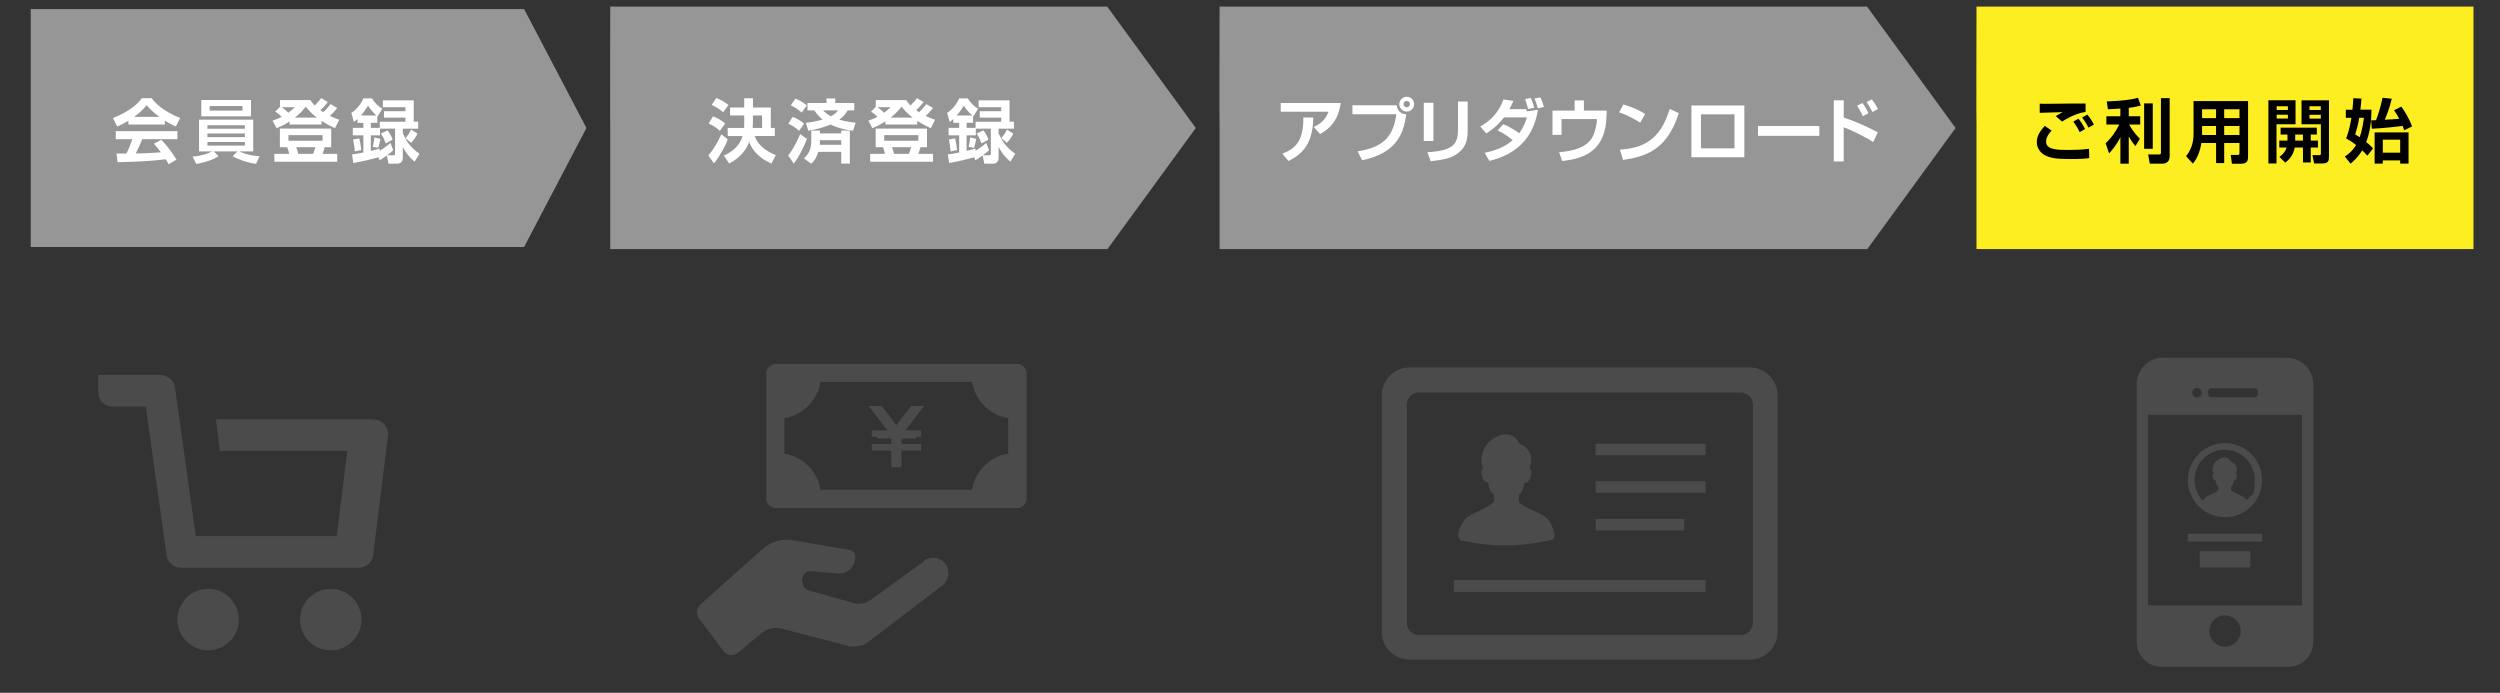<?xml version="1.0" encoding="UTF-8"?>
<svg id="_レイヤー_1" data-name=" レイヤー 1" xmlns="http://www.w3.org/2000/svg" width="830" height="230" viewBox="0 0 830 230">
  <rect x="0" y="0" width="830" height="230" fill="#333333" stroke="none"/>
  <defs>
    <style>
      .cls-1 {
        fill: #fff;
      }

      .cls-2 {
        fill: #4b4b4b;
      }

      .cls-3 {
        fill: #969696;
      }

      .cls-4 {
        fill: #fcee21;
      }
    </style>
  </defs>
  <polygon class="cls-3" points="10.2 3 92.1 3 174 3 194.7 42.5 174 82 92.1 82 10.2 82 10.2 42.5 10.2 3"/>
  <g>
    <path class="cls-2" d="M123.9,139.2h-52.2l1.3,10.5h42.3l-3.5,28.3h-46.8l-6.9-49.3c-.3-2.4-2.4-4.2-4.8-4.2h-20.7v5.7c0,2.7,2.2,4.8,4.8,4.8h11l6.9,49.3c.3,2.4,2.4,4.2,4.8,4.2h59c2.4,0,4.5-1.8,4.8-4.2l4.9-39.6c.4-2.9-1.9-5.4-4.8-5.4l-.1-.1Z"/>
    <circle class="cls-2" cx="69.1" cy="205.7" r="10.2"/>
    <circle class="cls-2" cx="109.8" cy="205.7" r="10.2"/>
  </g>
  <path class="cls-3" d="M367.6,82.7H202.6V42.5c-.1,0,0-40.3,0-40.3h165l29.4,40.3-29.4,40.3v-.1Z"/>
  <g>
    <path class="cls-2" d="M337.62,120.8h-80c-1.8,0-3.2,1.4-3.2,3.2v41.5c0,1.8,1.4,3.2,3.2,3.2h80c1.8,0,3.2-1.4,3.2-3.2v-41.5c0-1.8-1.4-3.2-3.2-3.2Zm-77.2,29.8v-11.8c6.2-1,11-5.9,12-12h50.3c1,6.2,5.9,11,12,12v11.8c-6.2,1-11,5.9-12,12h-50.3c-1-6.2-5.9-11-12-12Z"/>
    <polygon class="cls-2" points="292.12 139.6 294.52 142.7 294.62 142.8 294.62 142.9 289.42 142.9 289.42 145 291.12 145 291.12 145.6 295.92 145.6 295.92 147.4 289.42 147.4 289.42 149.6 295.92 149.6 295.92 155.1 295.92 155.1 295.92 155.1 295.92 155.1 299.32 155.1 299.32 149.6 305.82 149.6 305.82 147.5 305.82 147.4 305.82 147.4 305.82 147.4 305.82 147.4 305.82 147.4 299.32 147.4 299.32 145.6 304.12 145.6 304.12 145 305.82 145 305.82 142.9 305.82 142.9 305.82 142.9 305.82 142.9 305.82 142.9 305.82 142.9 302.52 142.9 300.62 142.8 300.62 142.8 300.72 142.7 303.12 139.6 305.42 136.6 306.62 135.1 306.82 134.8 306.82 134.8 306.82 134.8 306.82 134.8 306.82 134.8 302.52 134.8 299.32 138.9 298.92 139.4 297.92 140.8 297.62 141.1 297.62 141.2 296.22 139.4 295.92 138.9 292.72 134.8 290.02 134.8 288.72 134.8 288.42 134.8 288.52 134.8 288.42 134.8 288.42 134.8 288.42 134.8 292.12 139.6"/>
    <path class="cls-2" d="M306.72,186.4l-17.7,12.8c-1.7,1.2-3.8,1.5-5.7,1l-14.9-4.2c-1-.3-1.8-1.2-1.9-2.2l-.2-1.1c-.2-1.7,1.2-3.2,2.9-3.1l8.9,.8h.5c3.1,0,5.6-2.7,5.3-5.9-.1-.9-.8-1.7-1.8-1.9l-18.6-3.2c-3.8-.7-7.7,.4-10.5,3l-20.5,18.3c-1.3,1.2-1.5,3.2-.5,4.6l8.1,10.8c1.2,1.6,3.4,1.8,4.9,.6l7.8-6.5c1.9-1.5,4.3-2.1,6.7-1.5l22.6,5.9h1c1,.1,1.9,0,2.8-.3h.1c.7-.2,1.3-.5,1.9-.9l24.9-19c2.5-1.9,2.8-5.5,.6-7.7-1.8-1.8-4.5-2-6.6-.6l-.1,.3Z"/>
  </g>
  <path class="cls-3" d="M619.86,82.7h-214.96V42.5c-.1,0,0-40.3,0-40.3h214.96l29.4,40.3-29.4,40.3v-.1Z"/>
  <g>
    <path class="cls-2" d="M580.96,122h-113c-5.1,0-9.2,4.1-9.2,9.2v78.6c0,5.1,4.1,9.2,9.2,9.2h113c5.1,0,9.2-4.1,9.2-9.2v-78.6c0-5-4.1-9.2-9.2-9.2h0Zm-3,88.8h-106.9c-2.2,0-4-1.8-4-4v-72.5c0-2.2,1.8-4,4-4h106.9c2.2,0,4,1.8,4,4v72.5c0,2.2-1.8,4-4,4Z"/>
    <path class="cls-2" d="M484.86,179.6h1.2c.1,0,0,0,0,0h.1c8.7,2,18.1,1.9,26.8,.1,.8-.2,2.1-.2,2.7-.8,.7-.7,.4-1.6,.2-2.4-.4-1.6-1.1-3.4-2.4-4.5-2.7-2.3-6.6-2.9-9.2-5.3v-2.5c1.3-.5,1.6-2.9,1.9-4h0c1.2,.4,1.8-1.2,2.1-2.1,.3-1.1,.4-1.9-.5-2.7,1.2-2.7,.7-5.5-1.7-7.3-.4-.3-1.2-.5-1.5-.8-.5-.4-.7-1.2-1.2-1.7-1-.9-2.3-1.4-3.7-1.4-1.7,0-4.6,1.5-6.1,3.5-1,1.3-1.7,3.3-1.7,5.1s.2,1.8,.6,2.5c-.9,.8-.7,1.7-.4,2.8,.3,1.1,.7,2,2,2,.1,1.1,.7,3.6,1.9,4v2.5c-2.3,2.2-5.7,3.2-8.4,4.8-1.3,.8-2,1.9-2.6,3.3-.5,1.1-1.7,3.9,.1,4.5l-.2,.4Z"/>
    <polygon class="cls-2" points="566.26 147.3 529.76 147.3 529.76 151.1 566.26 151.1 566.26 147.3 566.26 147.3 566.26 147.3 566.26 147.3"/>
    <polygon class="cls-2" points="566.26 192.7 566.26 192.6 482.66 192.6 482.66 196.5 566.26 196.5 566.26 192.7 566.26 192.7"/>
    <polygon class="cls-2" points="566.26 159.8 529.76 159.8 529.76 163.6 566.26 163.6 566.26 159.8 566.26 159.8 566.26 159.8 566.26 159.8"/>
    <rect class="cls-2" x="529.76" y="172.3" width="29.4" height="3.8"/>
  </g>
  <path class="cls-4" d="M821.2,82.7h-165V42.5c-.1,0,0-40.3,0-40.3h165V82.7Z"/>
  <g>
    <path class="cls-2" d="M718.2,118.7c-4.9,0-8.8,4-8.8,8.8v85.6c0,4.6,3.7,8.3,8.3,8.3h42c4.6,0,8.3-3.7,8.3-8.3V127.6c0-4.9-4-8.8-8.8-8.8h-41v-.1Zm20.5,96c-2.8,0-5.2-2.3-5.2-5.2s2.3-5.2,5.2-5.2,5.2,2.3,5.2,5.2-2.3,5.2-5.2,5.2Zm10.9-84.8v1c0,.6-.5,1-1,1h-14.5c-.6,0-1-.5-1-1v-1c0-.6,.4-1,1-1h14.5c.6,0,1,.4,1,1Zm-20.2-1.1c.9,0,1.6,.7,1.6,1.6s-.7,1.6-1.6,1.6-1.6-.7-1.6-1.6,.7-1.6,1.6-1.6Zm34.9,8.9v63.3h-51.2v-63.3h51.2Z"/>
    <polygon class="cls-2" points="726.3 179.7 726.3 179.8 751 179.8 751 177.2 726.4 177.2 726.4 177.2 726.4 177.2 726.3 177.2 726.3 179.7 726.3 179.7 726.3 179.7"/>
    <path class="cls-2" d="M746.5,183h-15.6c-.3,0-.6,.2-.6,.6v4.2c0,.3,.2,.6,.6,.6h15.6c.3,0,.6-.2,.6-.6v-4.2c0-.3-.2-.6-.6-.6Z"/>
    <path class="cls-2" d="M738.7,171.7c6.8,0,12.3-5.5,12.3-12.3s-5.5-12.3-12.3-12.3-12.3,5.5-12.3,12.3,5.5,12.3,12.3,12.3Zm7.2-5.5c-.2-.3-.3-.6-.6-.8-.1-.1-.3-.2-.4-.3,0,0-.2-.1-.3-.2-1.2-.8-2.8-1.2-3.9-2.2v-1.2c.6-.2,.8-1.4,.9-2,1,.3,1.4-1.8,.7-2.3,.6-1.3,.4-2.7-.8-3.5-.3-.2-.6-.3-.8-.5s-.4-.5-.6-.8c-.5-.4-1.1-.6-1.7-.6-.8,0-2.2,.7-3,1.7h0c-.7,.9-1.2,2.6-.5,3.7-.7,.6-.2,2.3,.7,2.3,0,.5,.3,1.7,.9,2v1.2c-1.2,1.1-2.9,1.5-4.3,2.4-.2,.1-.5,.6-.8,1.1v.1c-1.7-1.8-2.8-4.3-2.8-7,0-5.5,4.5-10,10-10s10,4.5,10,10-.8,4.5-2.2,6.2c-.2,.2-.4,.4-.6,.6l.1,.1Z"/>
  </g>
  <g>
    <path class="cls-1" d="M42.62,40.08c-1.84,1.1-2.99,1.61-3.7,1.93l-1.43-2.83c5.59-2.18,8.32-4.74,9.57-6.58h3.27c1.24,1.56,3.5,4.14,9.5,6.58l-1.47,2.81c-.74-.32-1.86-.8-3.63-1.95v1.31h-12.1v-1.26Zm13.34,14.42c-.25-.46-.41-.8-.92-1.63-2.97,.34-6.71,.8-16,.99l-.37-2.9c.3,0,2.76,.02,3.29,.02,.67-1.26,1.45-3.15,1.98-4.76h-5.52v-2.69h20.47v2.69h-11.66c-.87,2.05-1.45,3.36-2.16,4.74,.74,0,4.58-.09,8.35-.39-.51-.69-1.1-1.45-2.32-2.85l2.44-1.31c2.62,2.6,4.58,5.82,5.06,6.6l-2.62,1.49Zm-3.06-15.71c-2.48-1.84-3.63-3.17-4.23-3.89-1.1,1.54-2.74,2.87-4.14,3.89h8.37Z"/>
    <path class="cls-1" d="M63.92,51.99c3.01-.25,5.27-1.03,6.51-1.72h-4.35v-10.55h17.98v10.55h-4.53c.48,.3,2.69,1.33,6.67,1.61l-1.2,2.51c-2.53-.3-5.38-1.2-7.77-2.53l1.61-1.59h-7.84l1.56,1.63c-1.98,1.13-4.05,1.91-7.38,2.55l-1.27-2.46Zm2.9-18.79h16.51v5.43h-16.51v-5.43Zm2.05,9.54h12.42v-1.15h-12.42v1.15Zm0,2.78h12.42v-1.2h-12.42v1.2Zm0,2.83h12.42v-1.2h-12.42v1.2Zm.74-11.64h10.9v-1.49h-10.9v1.49Z"/>
    <path class="cls-1" d="M96.14,40.33c-1.91,1.22-3.29,1.79-4.32,2.23l-1.33-2.53c.8-.28,1.79-.57,3.04-1.24-.64-.64-1.33-1.24-2.14-1.75l1.56-1.56v-2.25h10.12c.35,.57,.55,.92,1.43,1.79,1.26-1.26,1.68-1.82,2.14-2.44l2.18,1.31c-.37,.51-1.01,1.36-2.46,2.69,.39,.28,.85,.6,.99,.69,.25-.25,1.33-1.33,2.39-2.71l2.21,1.29c-.97,1.29-2.12,2.35-2.44,2.62,1.4,.69,2.35,1.03,3.13,1.29l-1.43,2.81c-.78-.37-2.39-1.13-4.48-2.46v1.24h-10.58v-1.01Zm13.82,2.37v6.16h-2.16c-.34,1.2-.48,1.59-.71,2.23h4.87v2.6h-20.88v-2.6h4.92c-.21-.97-.34-1.4-.64-2.23h-2.44v-6.16h17.04Zm-16.44-7.11c.94,.62,1.89,1.52,2.21,1.84,1.13-.85,1.56-1.26,2.16-1.84h-4.37Zm2.25,9.27v1.86h11.31v-1.86h-11.31Zm9.43-5.82c-1.95-1.47-3.04-2.83-3.68-3.63-.67,.83-1.63,2.07-3.59,3.63h7.27Zm-6.85,9.82c.32,.85,.39,1.17,.67,2.23h4.94c.34-.83,.67-1.98,.74-2.23h-6.35Z"/>
    <path class="cls-1" d="M125.6,52.2c-1.75,.55-5.13,1.36-8.3,1.93l-.41-2.87c.92-.11,1.89-.23,3.75-.62v-5.7h-3.5v-2.48h3.5v-1.68h-1.95v-1.26c-.39,.35-.69,.58-1.2,.97l-.85-3.01c1.61-.99,3.27-2.97,4-4.81h2.87c.76,1.33,2.02,2.62,3.43,3.43l-1.59,2.55-.09-.05v2.18h-2.14v1.68h2.97v-2.05h8.51v-1.36h-7.13v-2.12h7.13v-1.33h-7.5v-2.28h10.26v7.08h1.47v2.32h-5.1v1.52c1.1,2.48,2.35,4.62,5.54,6.81l-1.63,2.62c-1.93-1.7-2.6-2.6-3.91-4.83v3.54c0,1.75-1.31,1.95-1.75,1.95h-2.99l-.55-2.71c-.94,.67-1.59,1.1-2.41,1.61l-.41-1.03Zm-6.32-6.28c.25,.99,.6,2.92,.67,3.89l-2.16,.46c-.07-1.31-.28-2.76-.57-3.96l2.07-.39Zm5.7-7.59c-.14-.11-1.84-1.63-2.78-3.24-.76,1.17-1.49,2.25-2.37,3.24h5.15Zm5.59,11.52c-.46,.44-.87,.83-2.05,1.7h2c.48,0,.64-.09,.64-.57v-8.26h-4.99v2.21h-3.06v5.17c1.29-.3,2.12-.53,2.92-.78l.05,.74c.39-.25,2.12-1.31,3.56-2.6l.92,2.39Zm-4.28-3.75c-.11,.76-.44,2.18-.71,2.97l-1.82-.3c.34-1.31,.48-2.55,.53-3.15l2,.48Zm2.44-2.81c1.13,1.61,1.43,2.48,1.61,3.08l-2.28,1.24c-.51-1.36-.76-2-1.61-3.29l2.28-1.03Zm9.89,1.06c-.78,1.61-1.68,2.6-2.12,3.06l-1.89-1.54c.94-1.1,1.43-1.86,1.86-2.87l2.14,1.36Z"/>
  </g>
  <g>
    <path class="cls-1" d="M241.64,46.26c-.85,2.25-2.9,6-4.62,7.96l-1.86-2.62c1.79-2.07,3.29-4.65,4.32-7.01l2.16,1.68Zm-4.9-7.63c1.5,.57,2.78,1.33,4.02,2.37l-1.75,2.41c-1.4-1.2-2.48-1.84-3.75-2.41l1.47-2.37Zm1.1-6.09c1.52,.62,2.78,1.31,4,2.3l-1.75,2.44c-1.15-1.01-2.09-1.59-3.82-2.46l1.56-2.28Zm9.24,3.15v-3.06h2.9v3.06h5.93v6.78h1.33v2.69h-6.67c1.24,3.54,4.46,5.33,6.99,6.32l-1.45,2.83c-5.38-2.39-6.81-5.68-7.36-7.22-.71,1.72-2.12,4.83-6.65,7.2l-1.77-2.64c2.14-.94,5.13-2.81,6.21-6.48h-4.94v-2.69h5.43c.05-.44,.05-.8,.05-1.77v-2.37h-4.69v-2.64h4.69Zm5.93,6.78v-4.14h-3.04v1.98c0,.99-.07,1.68-.11,2.16h3.15Z"/>
    <path class="cls-1" d="M267.91,46.15c-.58,1.49-2.21,5.31-4.37,8.16l-1.84-2.67c2.28-3.01,3.63-6.37,3.96-7.13l2.25,1.63Zm-4.76-7.36c2.16,.83,3.24,1.79,3.82,2.28l-1.72,2.37c-.81-.8-1.43-1.31-3.52-2.39l1.43-2.25Zm.94-6.05c1.61,.62,2.99,1.59,3.77,2.25l-1.7,2.39c-1.08-.99-2.21-1.72-3.63-2.41l1.56-2.23Zm7.59,17.68c-.8,2.55-1.86,3.5-2.37,3.93l-2.41-1.77c1.47-1.4,2.44-2.83,2.44-5.91v-3.33h2.87v.94h7.08v-.94h2.85v10.97h-2.85v-3.89h-7.61Zm9.75-13.77c-.41,.69-1.1,1.84-2.78,3.08,2.39,.69,4.21,.87,5.43,.99l-.87,2.69c-3.59-.44-5.82-1.26-7.45-2.07-3.04,1.26-5.54,1.75-7.4,2.05l-.8-2.62c1.29-.14,3.29-.39,5.54-1.1-.44-.34-1.52-1.2-2.74-3.01h-2.28v-2.46h6.32v-1.52h2.9v1.52h6.32v2.46h-2.18Zm-2.14,11.43v-1.54h-7.08v.53c0,.3,0,.39-.05,1.01h7.13Zm-6.05-11.43c1.2,1.17,2.14,1.7,2.6,1.95,1.47-.81,1.89-1.29,2.41-1.95h-5.01Z"/>
    <path class="cls-1" d="M293.94,40.33c-1.91,1.22-3.29,1.79-4.32,2.23l-1.33-2.53c.8-.28,1.79-.57,3.04-1.24-.64-.64-1.33-1.24-2.14-1.75l1.56-1.56v-2.25h10.12c.35,.57,.55,.92,1.43,1.79,1.26-1.26,1.68-1.82,2.14-2.44l2.18,1.31c-.37,.51-1.01,1.36-2.46,2.69,.39,.28,.85,.6,.99,.69,.25-.25,1.33-1.33,2.39-2.71l2.21,1.29c-.97,1.29-2.12,2.35-2.44,2.62,1.4,.69,2.35,1.03,3.13,1.29l-1.43,2.81c-.78-.37-2.39-1.13-4.48-2.46v1.24h-10.58v-1.01Zm13.82,2.37v6.16h-2.16c-.34,1.2-.48,1.59-.71,2.23h4.87v2.6h-20.88v-2.6h4.92c-.21-.97-.34-1.4-.64-2.23h-2.44v-6.16h17.04Zm-16.44-7.11c.94,.62,1.89,1.52,2.21,1.84,1.13-.85,1.56-1.26,2.16-1.84h-4.37Zm2.25,9.27v1.86h11.31v-1.86h-11.31Zm9.43-5.82c-1.95-1.47-3.04-2.83-3.68-3.63-.67,.83-1.63,2.07-3.59,3.63h7.27Zm-6.85,9.82c.32,.85,.39,1.17,.67,2.23h4.94c.34-.83,.67-1.98,.74-2.23h-6.35Z"/>
    <path class="cls-1" d="M323.4,52.2c-1.75,.55-5.13,1.36-8.3,1.93l-.41-2.87c.92-.11,1.89-.23,3.75-.62v-5.7h-3.5v-2.48h3.5v-1.68h-1.95v-1.26c-.39,.35-.69,.58-1.2,.97l-.85-3.01c1.61-.99,3.27-2.97,4-4.81h2.87c.76,1.33,2.02,2.62,3.43,3.43l-1.59,2.55-.09-.05v2.18h-2.14v1.68h2.97v-2.05h8.51v-1.36h-7.13v-2.12h7.13v-1.33h-7.5v-2.28h10.26v7.08h1.47v2.32h-5.1v1.52c1.1,2.48,2.35,4.62,5.54,6.81l-1.63,2.62c-1.93-1.7-2.6-2.6-3.91-4.83v3.54c0,1.75-1.31,1.95-1.75,1.95h-2.99l-.55-2.71c-.94,.67-1.59,1.1-2.41,1.61l-.41-1.03Zm-6.32-6.28c.25,.99,.6,2.92,.67,3.89l-2.16,.46c-.07-1.31-.28-2.76-.57-3.96l2.07-.39Zm5.7-7.59c-.14-.11-1.84-1.63-2.78-3.24-.76,1.17-1.49,2.25-2.37,3.24h5.15Zm5.59,11.52c-.46,.44-.87,.83-2.05,1.7h2c.48,0,.64-.09,.64-.57v-8.26h-4.99v2.21h-3.06v5.17c1.29-.3,2.12-.53,2.92-.78l.05,.74c.39-.25,2.12-1.31,3.56-2.6l.92,2.39Zm-4.28-3.75c-.11,.76-.44,2.18-.71,2.97l-1.82-.3c.34-1.31,.48-2.55,.53-3.15l2,.48Zm2.44-2.81c1.13,1.61,1.43,2.48,1.61,3.08l-2.28,1.24c-.51-1.36-.76-2-1.61-3.29l2.28-1.03Zm9.89,1.06c-.78,1.61-1.68,2.6-2.12,3.06l-1.89-1.54c.94-1.1,1.43-1.86,1.86-2.87l2.14,1.36Z"/>
  </g>
  <g>
    <path class="cls-1" d="M445.12,34.21c-.78,5.52-3.33,8.35-6.85,10.3l-2.12-2.35c1.68-.78,3.77-1.98,4.92-5.06h-15.87v-2.9h19.91Zm-19.36,16.81c4.35-1.7,6.99-4.16,6.97-12.03l3.29,.05c-.18,6.53-1.86,11.41-8.28,14.4l-1.98-2.41Z"/>
    <path class="cls-1" d="M463.7,34.95c.21,1.84,1.4,2.9,3.2,3.01-.9,5.66-2.55,12.72-14.67,15.25l-1.5-2.97c8.12-1.24,11.84-4.58,12.86-12.3h-14.58v-2.99h14.69Zm5.79-.37c0,1.36-1.08,2.46-2.46,2.46s-2.46-1.1-2.46-2.46,1.13-2.46,2.46-2.46,2.46,1.08,2.46,2.46Zm-3.52,0c0,.58,.48,1.06,1.06,1.06,.62,0,1.06-.51,1.06-1.06,0-.6-.46-1.06-1.06-1.06-.55,0-1.06,.44-1.06,1.06Z"/>
    <path class="cls-1" d="M475.89,46.81h-3.2v-12.69h3.2v12.69Zm11.38-4.02c0,2.97-.16,5.86-3.43,8.23-1.82,1.31-3.91,1.95-8.85,2.51l-1.1-2.99c1.7-.11,5.56-.34,7.77-1.75,2.39-1.49,2.39-4.07,2.39-6.14v-8.94h3.22v9.08Z"/>
    <path class="cls-1" d="M499.08,41.25c2.44,.85,4.92,2.74,5.27,2.99,1.68-2.23,2.3-4.35,2.58-5.27h-7.59c-1.22,1.61-3.04,3.56-5.89,5.31l-2-2.28c3.49-1.95,6.19-4.78,7.68-8.97l3.31,.46c-.37,.87-.74,1.68-1.33,2.74h5.61l.18,.76,3.7-.55c-.76,4.55-3.1,13.91-16.14,16.97l-1.56-2.69c3.4-.67,6.74-1.89,9.31-4.19-2.62-2.09-3.91-2.71-4.99-3.2l1.86-2.09Zm8.25-5.08c-.39-1.4-.44-1.59-.99-3.29l1.88-.37c.58,1.22,.97,2.58,1.17,3.29l-2.07,.37Zm3.24-.25c-.21-.76-.74-2.41-1.1-3.2l1.96-.39c.57,1.31,.78,1.84,1.15,3.2l-2,.39Z"/>
    <path class="cls-1" d="M525.85,33.34v3.38h7.57l-.05,1.84c-.28,10.9-6.65,14.12-14.74,14.88l-.99-2.92c4.21-.32,9.66-1.36,11.43-5.82,.11-.28,1.1-2.78,1.1-5.17h-11.75v5.24h-2.99v-8.05h7.36v-3.38h3.06Z"/>
    <path class="cls-1" d="M544.55,40.74c-.48-.32-3.59-2.35-7.01-3.43l1.42-2.64c3.31,.97,5.7,2.18,7.22,3.17l-1.63,2.9Zm-6.74,8.95c7.47-.55,13.31-2.9,16.56-13.54l2.99,1.43c-3.59,11.01-9.45,14.3-18.53,15.5l-1.01-3.38Z"/>
    <path class="cls-1" d="M579.12,35.02v17.18h-17.57v-17.18h17.57Zm-3.27,2.94h-11.13v11.29h11.13v-11.29Z"/>
    <path class="cls-1" d="M604.02,41.83v3.27h-20.37v-3.27h20.37Z"/>
    <path class="cls-1" d="M612.12,33.32v5.7c3.96,1.33,7.91,3.06,11.31,4.92l-1.52,3.22c-2.46-1.63-8.07-4.37-9.8-4.9v11.34h-3.29v-20.28h3.29Zm6.35,5.24c-.25-.55-.74-1.7-1.93-3.47l1.82-.9c1.24,1.79,1.7,2.85,1.96,3.4l-1.84,.97Zm3.15-1.38c-.51-1.13-1.29-2.41-1.91-3.31l1.77-.87c.9,1.2,1.38,1.95,2.02,3.2l-1.89,.99Z"/>
  </g>
  <g>
    <path d="M681.16,43.37c-1.56,1.59-1.86,2.83-1.86,3.68,0,2.69,3.86,2.74,7.38,2.74,2.28,0,4.64-.09,6.88-.39l.07,3.1c-1.31,.18-2.94,.3-6.05,.3-4.74,0-6.74-.25-8.74-1.31-1.54-.8-2.62-2.48-2.62-4.25,0-2.16,1.08-3.73,2.64-5.45l2.3,1.59Zm11.25-6.21c-3.59,.53-6.78,2.55-7.82,3.2l-2.07-1.82c.51-.34,1.75-1.01,2.3-1.31-1.49,.05-6.25,.16-7.63,.23v-3.04c.46,.02,1.22,.05,1.75,.05,1.1,0,6.95-.07,8.32-.09,1.27-.02,3.93,0,5.15,0v2.78Zm-1.95,6.71c-.25-.51-1.01-2.05-2.12-3.5l1.7-.97c.87,1.06,1.63,2.3,2.21,3.43l-1.79,1.03Zm2.94-1.49c-1.01-1.91-1.63-2.71-2.14-3.36l1.72-.97c.85,.94,1.72,2.35,2.18,3.31l-1.77,1.01Z"/>
    <path d="M703.98,36.05c-.96,.05-3.26,.18-4.16,.23l-.37-2.62c.46,0,7.04-.18,10.37-1.2l.92,2.58c-.99,.28-1.89,.51-3.98,.76v2.81h3.79v2.74h-3.68c.21,.37,1.49,2.69,3.56,4.71l-1.47,2.46c-.41-.51-1.33-1.61-2.21-3.22v9.04h-2.78v-8.81c-1.31,2.69-2.71,4.25-3.75,5.38l-1.15-3.36c1.91-1.75,3.36-3.82,4.53-6.21h-4.28v-2.74h4.64v-2.55Zm10.74-1.72v15.06h-2.87v-15.06h2.87Zm5.61-1.75v19.32c0,2.23-1.79,2.44-2.44,2.44h-4.16l-.55-3.06h3.54c.57,0,.71-.16,.71-.62v-18.07h2.9Z"/>
    <path d="M743.51,47.48h-5.08v6.65h-2.69v-6.65h-4.9c-.32,2.32-1.24,5.08-2.83,6.83l-2.23-2.46c2.35-2.9,2.48-6.02,2.48-7.54v-10.76h18.1v18.3c0,1.03,0,2.51-2.23,2.51h-3.13l-.39-2.92h2.21c.48,0,.69-.02,.69-.67v-3.29Zm-12.42-11.2v2.94h4.64v-2.94h-4.64Zm0,5.56v2.99h4.64v-2.99h-4.64Zm7.34-5.56v2.94h5.08v-2.94h-5.08Zm0,5.56v2.99h5.08v-2.99h-5.08Z"/>
    <path d="M753.11,33.29h9.01v7.96h-6.32v13.02h-2.69v-20.97Zm2.74,1.98v1.24h3.73v-1.24h-3.73Zm0,2.83v1.26h3.73v-1.26h-3.73Zm3.59,8.58v-2.02h-2.28v-2.28h12.03v2.28h-2.02v2.02h2.39v2.3h-2.39v4.97h-2.58v-4.97h-2.74c-.51,2.53-1.7,3.91-3.17,5.01l-1.91-1.91c.69-.53,1.91-1.43,2.37-3.1h-2.41v-2.3h2.71Zm5.15,0v-2.02h-2.58v2.02h2.58Zm-.48-13.38h9.11v18.44c0,1.59-.09,2.53-2.25,2.53h-2.67l-.58-2.76h2.14c.55,0,.67-.05,.67-.55v-9.7h-6.42v-7.96Zm2.64,1.98v1.24h3.75v-1.24h-3.75Zm0,2.83v1.26h3.75v-1.26h-3.75Z"/>
    <path d="M781.01,36.42c.18-1.77,.23-2.76,.3-3.82l2.71,.14c-.11,1.36-.21,2.35-.37,3.68h3.68c-.02,3.66-.44,7.31-1.75,10.74,.51,.39,1.1,.87,2.28,2.09l-1.89,2.44c-.53-.57-1.03-1.13-1.72-1.77-1.59,2.55-3.06,3.75-3.86,4.42l-1.91-2.37c.8-.53,2.3-1.52,3.75-3.82-1.61-1.24-2.48-1.73-3.31-2.18,.37-1.04,1.15-3.1,1.75-6.85h-1.86v-2.69h2.21Zm2.25,2.69c-.41,2.53-.99,4.44-1.33,5.52,.8,.48,1.1,.67,1.5,.94,.87-2.58,1.17-4.83,1.38-6.46h-1.54Zm3.96,.85c.51-.02,.62-.02,1.63-.07,.39-1.01,1.54-4.25,2.16-7.43l3.06,.32c-.76,3.27-1.93,6.07-2.35,6.97,2.51-.14,3.29-.16,4.83-.32-.64-1.22-1.2-2.05-1.72-2.81l2.41-1.24c1.17,1.61,2.69,4.14,3.56,6.6l-2.62,1.27c-.14-.48-.23-.76-.48-1.43-1.63,.23-7.06,.8-10.26,.92l-.23-2.78Zm12.42,4v10.35h-2.78v-1.06h-5.77v1.06h-2.71v-10.35h11.27Zm-8.55,2.41v4.32h5.77v-4.32h-5.77Z"/>
  </g>
</svg>